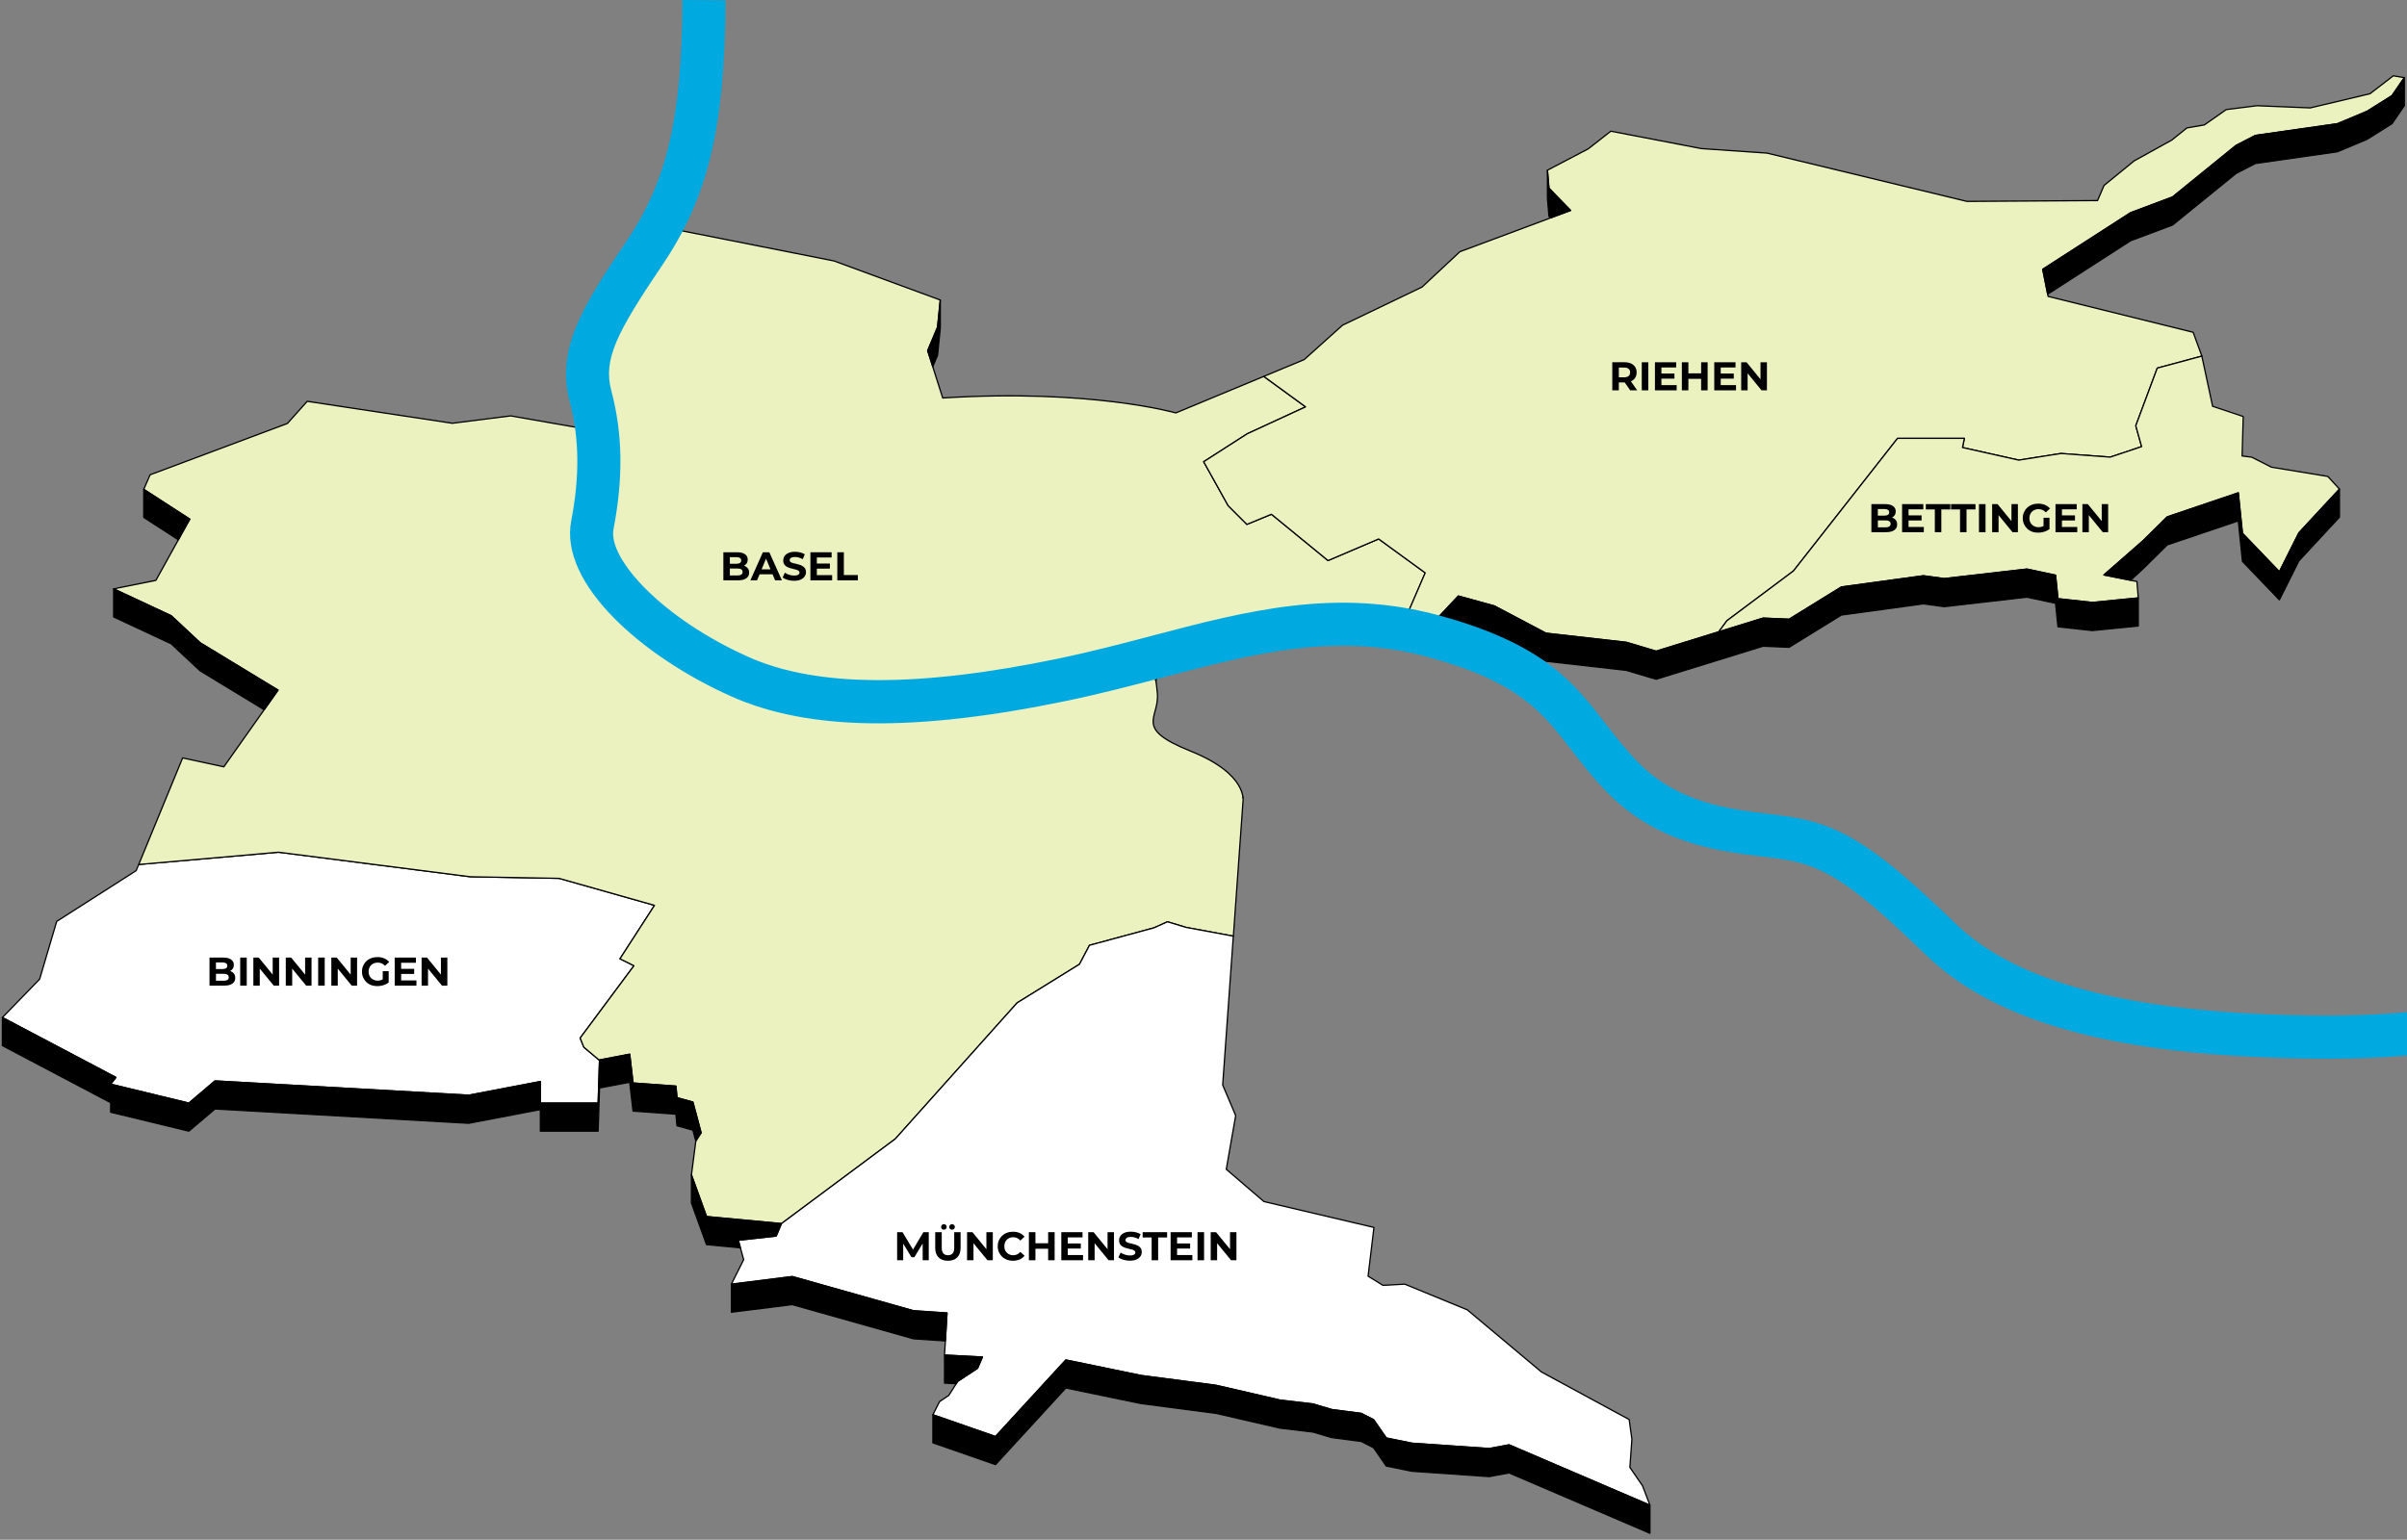 <?xml version="1.0" encoding="utf-8"?>
<!-- Generator: Adobe Illustrator 28.0.0, SVG Export Plug-In . SVG Version: 6.00 Build 0)  -->
<svg version="1.1" xmlns="http://www.w3.org/2000/svg" xmlns:xlink="http://www.w3.org/1999/xlink" x="0px" y="0px"
	 viewBox="0 0 960 614.3" style="enable-background:new 0 0 960 614.3;" xml:space="preserve">
<rect x="0" y="0" width="960" height="614.3" fill="#808080" stroke="none"/>
<style type="text/css">
	.st0{fill:#FFFFFF;stroke:#000000;stroke-width:0.5;stroke-linejoin:round;stroke-miterlimit:10;}
	.st1{fill:#EBF1BF;stroke:#000000;stroke-width:0.5;stroke-linejoin:round;stroke-miterlimit:10;}
	.st2{fill:#FFFFFF;stroke:#1D1D1B;stroke-linejoin:round;stroke-miterlimit:10;}
	.st3{stroke:#000000;stroke-width:0.5;stroke-linejoin:round;stroke-miterlimit:10;}
	.st4{fill:#00A9E0;stroke:#000000;stroke-width:0.5;stroke-linejoin:round;stroke-miterlimit:10;}
	.st5{fill:#C9E8FB;}
	.st6{fill:none;stroke:#FFFFFF;stroke-width:2.5;stroke-miterlimit:10;}
	.st7{fill:#BFE7F7;stroke:#000000;stroke-width:0.5;stroke-linejoin:round;stroke-miterlimit:10;}
	.st8{fill:#00A9E0;}
</style>
<g id="Ebene_1">
	<polygon class="st0" points="231.38,414.13 252.83,385.28 247.27,382.51 261.04,361.19 222.99,350.42 187.52,349.78 111.1,340 
		55.33,344.88 54.31,347.35 22.61,367.61 15.81,390.65 0.94,405.95 46.23,429.84 44.12,432.53 75.33,440.09 85.74,431.24 
		186.93,436.94 215.51,431.49 215.51,440.09 238.56,440.09 239.1,423.04 232.85,417.78 	"/>
	<path class="st1" d="M549.85,215.02l-20.19,8.62l-22.57-18.48l-9.79,4.04l-7.47-7.47l-9.76-17.52l17.37-11.15l23.27-10.74
		l-16.68-12.15l-35.06,14.57c0,0-33.77-9.69-92.98-5.96l-6-18.89l3.94-9.37l1.08-10.82l-42.4-15.6L270.4,91.78l-24.26,34.08
		l-9.39,20.1l-1.5,18.23l6.74,8.43l-38.31-6.7l-23.28,2.95l-57.87-8.76l-7.91,8.84l-54.76,20.48l-2.52,5.8l18.35,11.89l-13.52,24.42
		l-16.85,3.39l22.95,10.72l11.57,10.8l31.05,18.88l-21.61,30.6l-16.44-3.55l-17.51,42.52L111.1,340l76.42,9.79l35.47,0.64
		l38.05,10.77l-13.77,21.32l5.57,2.77l-21.45,28.84l1.47,3.66l6.25,5.25l0.01-0.17l12.04-2.29l1.32,11.49l17.11,1.24l0.43,4.61
		l6.34,1.76l3.27,12.27l-2.11,3.25l-1.75,13.52l6.02,16.63l29.9,2.81l0,0l45.43-33.82l48.55-54.25l24.88-15.4l3.97-7.55l25.78-6.98
		l5.34-2.41l7.36,2.23l18.91,3.51l3.83-53.64c0,0,2.21-10.91-20.81-20.15c-23.02-9.25-12.48-12.9-13.33-23.05
		c-0.41-4.8-1.02-7.71-1.55-9.44l46.5-12.25c0,0,29.51-7.55,51.88-3.75l0.23,0.03l9.79-22.69L549.85,215.02z"/>
	<polygon class="st1" points="954.55,30.24 945.24,37.4 921.4,43.05 900.18,42.18 887.91,43.72 879.18,49.84 872.22,51.04 
		866.17,55.9 851.17,64.19 839.18,73.98 836.58,80.02 784.49,80.35 704.75,61.08 678.56,59.28 642.46,52.34 633.46,59.38 
		617.18,67.91 617.78,75.08 626.4,83.96 582.26,100.42 567.17,114.52 535.46,129.74 520.16,143.47 504.04,150.17 520.72,162.32 
		497.45,173.06 480.07,184.21 489.83,201.73 497.3,209.21 507.09,205.16 529.66,223.64 549.85,215.02 568.42,228.54 558.62,251.23 
		567.82,252.47 581.64,237.78 595.99,241.73 616.59,252.61 648.62,256.24 660.53,259.78 685.48,252.07 688.77,247.63 715.28,227.8 
		756.81,174.89 783.47,174.89 782.7,178.54 805.17,183.57 821.97,180.92 841.65,182.37 854.16,178.18 851.83,169.85 860.4,146.86 
		878.18,142.07 878.16,142.01 874.71,132.57 816.86,118.25 814.71,107.44 849.75,84.86 866.49,78.58 891.82,58.01 899.55,54.02 
		932.23,49.36 944.12,44.38 954.04,38.13 958.94,30.97 	"/>
	<polygon class="st1" points="851.83,169.85 854.16,178.18 841.65,182.37 821.97,180.92 805.17,183.57 782.7,178.54 783.47,174.89 
		756.81,174.89 715.28,227.8 688.77,247.63 685.48,252.07 703.19,246.59 713.57,247.03 734.42,234.16 767.14,229.7 775.44,230.83 
		808.43,227.03 819.83,229.47 820.79,238.84 834.48,240.35 852.82,238.54 852.29,232 839.12,229.39 854.78,215.68 864.38,206.2 
		892.71,196.61 894.37,212.76 909.1,228.11 916.87,212.58 933.06,195.12 928.42,190.08 905.94,186.39 898.09,182.4 894.24,181.92 
		894.68,166.17 882.47,162.1 878.18,142.07 860.4,146.86 	"/>
	<polygon class="st0" points="465.62,367.75 460.28,370.16 434.51,377.14 430.54,384.69 405.66,400.1 357.1,454.35 311.67,488.17 
		309.57,493.13 294.46,494.82 296.61,502.54 291.7,512.33 315.98,509.29 364.29,522.92 377.71,523.83 376.71,540.61 391.82,541.39 
		389.89,545.89 381.96,551.12 378.41,556.71 374.72,559.19 372.07,564.43 397.04,573.12 425.09,542.57 455.08,548.76 485.05,552.69 
		510.5,558.57 523.64,560.12 531.12,562.34 542.91,563.88 547.84,566.41 552.9,573.7 563.11,575.78 593.98,577.91 601.88,576.43 
		658.06,600.52 655.11,592.79 650.05,585.41 650.86,574.21 649.77,566.33 614.79,547.37 585.22,522.58 560.29,512.33 551.6,512.81 
		545.64,509.15 547.98,489.7 504.1,479.38 489.08,466.5 492.84,445.08 487.65,432.87 491.89,373.49 472.98,369.98 	"/>
	<path class="st2" d="M948.2,420.92c-0.05,0-0.1,0-0.15,0C948.1,420.92,948.15,420.92,948.2,420.92z"/>
	<g>
		<polygon class="st3" points="277.51,455.24 277.51,455.21 279.62,451.95 276.35,439.69 270,437.93 269.58,433.32 252.47,432.07 
			251.15,420.58 239.11,422.87 239.1,423.04 238.56,440.09 215.51,440.09 215.51,431.49 186.93,436.94 85.74,431.24 75.33,440.09 
			44.13,432.53 46.23,429.84 0.94,405.95 0.94,405.95 0.94,417.16 44.13,439.93 44.13,443.73 75.33,451.29 85.75,442.44 
			186.93,448.15 215.51,442.69 215.51,451.29 238.56,451.29 239.11,434.07 251.15,431.78 252.47,443.28 269.58,444.52 270,449.13 
			276.35,450.89 		"/>
		<polygon class="st3" points="79.84,267.65 105.36,283.16 110.89,275.32 79.84,256.45 68.27,245.65 45.32,234.93 45.32,246.13 
			68.27,256.85 		"/>
		<polygon class="st3" points="294.46,494.82 309.57,493.13 311.67,488.17 311.67,488.17 281.78,485.35 275.76,468.73 
			275.76,479.93 281.78,496.56 295.3,497.83 		"/>
		<polygon class="st3" points="75.69,207.11 57.33,195.22 57.33,206.42 71.12,215.36 		"/>
		<polygon class="st3" points="370,139.89 372.03,146.27 373.94,141.72 375.02,130.9 375.02,119.7 373.94,130.52 		"/>
		<polygon class="st3" points="618.41,86.94 626.4,83.96 617.78,75.09 617.18,67.91 617.18,79.11 617.78,86.29 		"/>
		<path class="st3" d="M460.02,267.2c0.32,1.03,0.66,2.49,0.98,4.51c0.37-1.16,0.61-2.05,0.62-2.48l44.9-12.12
			c0,0,29.51-7.55,51.88-3.75l9.43,1.27l13.81-5.64l14.35,3.95l20.61,10.88l32.02,3.63l11.91,3.55l42.66-13.19l10.38,0.44
			l20.85-12.87l32.72-4.47l8.3,1.13l32.99-3.79l11.4,2.44l0.96,9.37l13.7,1.51l18.34-1.81l0-11.2l-18.34,1.81l-13.7-1.51l-0.96-9.37
			l-11.4-2.44l-32.99,3.79l-8.3-1.13l-32.72,4.47l-20.85,12.87l-10.38-0.44l-17.71,5.48l-24.95,7.72l-11.91-3.55l-32.02-3.63
			l-20.61-10.88l-14.35-3.95l-13.81,14.69l-9.2-1.24l-0.23-0.03c-9.62-1.63-20.54-1.17-29.89-0.11c-12.4,1.41-22,3.86-22,3.86
			L460.02,267.2"/>
		<polygon class="st3" points="909.1,228.11 894.37,212.76 892.71,196.61 864.38,206.2 854.78,215.68 839.12,229.39 849.78,231.5 
			854.78,226.89 864.38,217.4 892.71,207.81 894.37,223.97 909.1,239.32 916.87,223.78 933.06,206.32 933.06,195.12 916.87,212.58 
					"/>
		<path class="st3" d="M495.73,318.23c-0.01-0.05-0.01-0.11-0.02-0.16C495.72,318.12,495.72,318.17,495.73,318.23z"/>
		<polygon class="st3" points="954.04,38.13 944.12,44.38 932.23,49.36 899.55,54.02 891.82,58.01 866.5,78.58 849.75,84.86 
			814.71,107.44 816.69,117.37 849.75,96.06 866.5,89.78 891.82,69.21 899.55,65.23 932.23,60.56 944.12,55.58 954.04,49.33 
			958.94,42.17 958.94,30.97 		"/>
		<polygon class="st3" points="376.71,540.61 376.71,540.61 376.71,551.82 381.36,552.06 381.96,551.12 389.89,545.89 
			391.82,541.39 		"/>
		<polygon class="st3" points="377.71,523.83 364.29,522.92 315.98,509.29 291.7,512.33 291.7,523.53 315.98,520.49 364.29,534.12 
			377.05,534.99 		"/>
		<polygon class="st3" points="593.98,577.91 563.11,575.78 552.9,573.7 547.84,566.41 542.91,563.88 531.12,562.34 523.64,560.12 
			510.5,558.57 485.05,552.69 455.08,548.76 425.09,542.57 397.04,573.12 372.07,564.43 372.07,575.63 397.04,584.32 425.09,553.77 
			455.08,559.96 485.05,563.89 510.5,569.77 523.64,571.33 531.12,573.54 542.91,575.08 547.84,577.61 552.9,584.91 563.11,586.98 
			593.98,589.11 601.88,587.64 658.06,611.73 658.06,600.52 601.88,576.43 		"/>
	</g>
	<g>
		<path class="st8" d="M960,403.82c-16.01,1.52-34.02,1.74-55.44,0.87c-61.3-2.48-102.06-14.31-124.59-36.17
			c-30.21-29.32-44.55-38.8-63.91-42.28c-3.44-0.62-7.14-1.08-11.05-1.56c-15.89-1.96-35.66-4.4-51.33-20.21
			c-5.19-5.24-9.27-10.53-13.23-15.64c-12.63-16.36-24.57-31.82-66.04-43.18c-41.41-11.36-77.14-1.95-114.97,8
			c-12.03,3.17-24.46,6.43-37.39,9.12c-56.04,11.63-96.41,11.43-123.42-0.62c-34.6-15.43-56.2-39.29-53.94-51.04
			c3.94-20.56,3.66-38.11-0.87-55.22c-3.28-12.4,1.9-22.83,20.21-49.94c18.44-27.28,25.07-54.98,25.33-105.84L272.19,0
			c-0.24,47.01-6.1,72.21-22.39,96.31c-17.59,26.05-28.1,43.08-22.58,63.95c3.85,14.53,4.04,29.66,0.6,47.6
			c-4.81,25.1,28.46,54.19,63.81,69.96c30.84,13.75,73.39,14.32,133.91,1.76c13.37-2.77,26.02-6.1,38.27-9.32
			c37.08-9.76,69.1-18.19,106.05-8.05c35.93,9.85,45.22,21.88,56.98,37.12c4.27,5.53,8.69,11.25,14.62,17.24
			c19.87,20.04,43.89,23,61.43,25.17c3.67,0.45,7.14,0.88,10.12,1.42c15.55,2.79,27.37,10.9,54.99,37.7
			c26.05,25.28,69.22,38.31,135.85,41c8.58,0.35,16.64,0.53,24.28,0.53c11.5,0,22.03-0.41,31.86-1.28V403.82z"/>
	</g>
	<g>
		<path d="M297.05,225.8c-0.1-0.05-0.23-0.07-0.34-0.1c0.45-0.23,0.82-0.53,1.08-0.93c0.29-0.43,0.43-0.94,0.43-1.53
			c0-0.87-0.35-1.58-1.06-2.11c-0.71-0.53-1.77-0.8-3.18-0.8h-5.47v11.2h5.79c1.47,0,2.59-0.27,3.34-0.81
			c0.76-0.54,1.14-1.29,1.14-2.25c0-0.65-0.15-1.2-0.46-1.65C298.01,226.38,297.59,226.04,297.05,225.8z M293.67,222.28
			c0.63,0,1.11,0.11,1.45,0.32c0.34,0.21,0.5,0.54,0.5,0.99c0,0.45-0.17,0.78-0.5,1c-0.34,0.22-0.82,0.33-1.45,0.33h-2.58v-2.64
			H293.67z M295.65,229.24c-0.35,0.22-0.86,0.34-1.52,0.34h-3.04v-2.77h3.04c0.66,0,1.17,0.11,1.52,0.34s0.53,0.58,0.53,1.06
			C296.18,228.67,296,229.02,295.65,229.24z"/>
		<path d="M304.26,220.33l-4.98,11.2h2.66l1-2.4h5.19l1,2.4h2.72l-5.02-11.2H304.26z M303.75,227.16l1.78-4.27l1.78,4.27H303.75z"/>
		<path d="M320.15,225.88c-0.38-0.23-0.81-0.42-1.26-0.57c-0.46-0.15-0.92-0.27-1.39-0.38c-0.47-0.1-0.9-0.2-1.28-0.3
			c-0.38-0.1-0.69-0.24-0.93-0.42c-0.23-0.18-0.35-0.42-0.35-0.72c0-0.24,0.07-0.45,0.22-0.64c0.14-0.19,0.37-0.34,0.68-0.46
			c0.31-0.11,0.72-0.17,1.23-0.17c0.49,0,1,0.07,1.54,0.22c0.53,0.14,1.05,0.36,1.55,0.65l0.82-1.95c-0.51-0.32-1.11-0.56-1.8-0.74
			c-0.69-0.17-1.38-0.26-2.09-0.26c-1.06,0-1.93,0.16-2.63,0.47s-1.22,0.74-1.56,1.26c-0.34,0.53-0.51,1.11-0.51,1.75
			c0,0.59,0.11,1.08,0.34,1.46c0.23,0.39,0.54,0.7,0.93,0.94c0.39,0.24,0.82,0.43,1.28,0.58c0.46,0.14,0.92,0.27,1.38,0.37
			c0.46,0.1,0.88,0.21,1.27,0.32c0.39,0.11,0.7,0.26,0.94,0.43c0.23,0.18,0.35,0.41,0.35,0.71c0,0.23-0.07,0.44-0.22,0.62
			c-0.15,0.18-0.38,0.32-0.7,0.42c-0.31,0.11-0.73,0.16-1.24,0.16c-0.67,0-1.34-0.11-2-0.33c-0.66-0.22-1.23-0.5-1.7-0.84
			l-0.88,1.95c0.5,0.38,1.17,0.7,1.99,0.94s1.69,0.36,2.58,0.36c1.06,0,1.94-0.16,2.64-0.48c0.7-0.32,1.23-0.74,1.58-1.26
			c0.35-0.52,0.52-1.1,0.52-1.73c0-0.58-0.12-1.06-0.36-1.45C320.84,226.41,320.53,226.11,320.15,225.88z"/>
		<polygon points="325.79,226.86 330.99,226.86 330.99,224.83 325.79,224.83 325.79,222.41 331.68,222.41 331.68,220.33 
			323.22,220.33 323.22,231.53 331.89,231.53 331.89,229.45 325.79,229.45 		"/>
		<polygon points="336.56,220.33 333.95,220.33 333.95,231.53 342.15,231.53 342.15,229.42 336.56,229.42 		"/>
		<path d="M92.1,387.5c-0.1-0.05-0.23-0.07-0.34-0.1c0.45-0.23,0.82-0.53,1.08-0.93c0.29-0.43,0.43-0.94,0.43-1.53
			c0-0.88-0.35-1.58-1.06-2.11c-0.71-0.53-1.77-0.8-3.18-0.8h-5.47v11.2h5.79c1.47,0,2.59-0.27,3.34-0.81
			c0.76-0.54,1.14-1.29,1.14-2.25c0-0.65-0.15-1.2-0.46-1.65C93.06,388.08,92.63,387.74,92.1,387.5z M88.71,383.98
			c0.63,0,1.11,0.11,1.45,0.32c0.34,0.21,0.5,0.54,0.5,0.99c0,0.45-0.17,0.78-0.5,1c-0.34,0.22-0.82,0.33-1.45,0.33h-2.58v-2.64
			H88.71z M90.7,390.94c-0.35,0.22-0.86,0.34-1.52,0.34h-3.04v-2.77h3.04c0.66,0,1.17,0.11,1.52,0.34c0.35,0.22,0.53,0.58,0.53,1.06
			C91.22,390.37,91.05,390.72,90.7,390.94z"/>
		<rect x="95.8" y="382.03" width="2.61" height="11.2"/>
		<polygon points="108.76,388.83 103.19,382.03 101.05,382.03 101.05,393.23 103.61,393.23 103.61,386.44 109.18,393.23 
			111.32,393.23 111.32,382.03 108.76,382.03 		"/>
		<polygon points="121.69,388.83 116.12,382.03 113.98,382.03 113.98,393.23 116.54,393.23 116.54,386.44 122.1,393.23 
			124.25,393.23 124.25,382.03 121.69,382.03 		"/>
		<rect x="126.9" y="382.03" width="2.61" height="11.2"/>
		<polygon points="139.86,388.83 134.3,382.03 132.15,382.03 132.15,393.23 134.71,393.23 134.71,386.44 140.28,393.23 
			142.42,393.23 142.42,382.03 139.86,382.03 		"/>
		<path d="M148.02,385.04c0.33-0.32,0.71-0.57,1.16-0.74c0.45-0.18,0.94-0.26,1.47-0.26c0.58,0,1.1,0.1,1.58,0.31
			s0.93,0.53,1.34,0.97l1.65-1.54c-0.54-0.63-1.21-1.11-2.01-1.44c-0.79-0.33-1.69-0.5-2.68-0.5c-0.9,0-1.72,0.14-2.46,0.42
			c-0.75,0.28-1.4,0.68-1.95,1.21c-0.55,0.52-0.98,1.14-1.29,1.84c-0.3,0.7-0.46,1.48-0.46,2.32c0,0.84,0.15,1.62,0.46,2.32
			c0.3,0.7,0.73,1.32,1.27,1.84s1.19,0.93,1.94,1.21c0.75,0.28,1.56,0.42,2.45,0.42c0.8,0,1.6-0.12,2.4-0.36
			c0.8-0.24,1.51-0.59,2.13-1.06v-4.54h-2.37v3.27c-0.17,0.09-0.34,0.18-0.52,0.25c-0.49,0.17-0.98,0.26-1.5,0.26
			c-0.53,0-1.02-0.09-1.46-0.27c-0.44-0.18-0.83-0.43-1.15-0.75c-0.33-0.32-0.58-0.7-0.75-1.14c-0.18-0.44-0.26-0.92-0.26-1.43
			c0-0.53,0.09-1.02,0.26-1.46C147.44,385.74,147.69,385.36,148.02,385.04z"/>
		<polygon points="159.99,388.56 165.19,388.56 165.19,386.53 159.99,386.53 159.99,384.11 165.88,384.11 165.88,382.03 
			157.42,382.03 157.42,393.23 166.09,393.23 166.09,391.15 159.99,391.15 		"/>
		<polygon points="175.86,388.83 170.3,382.03 168.15,382.03 168.15,393.23 170.71,393.23 170.71,386.44 176.28,393.23 
			178.42,393.23 178.42,382.03 175.86,382.03 		"/>
		<polygon points="364.15,498.54 359.96,491.59 357.81,491.59 357.81,502.79 360.23,502.79 360.23,496.18 363.53,501.59 
			364.68,501.59 367.98,496.11 368.01,502.79 370.42,502.79 370.42,491.59 368.26,491.59 		"/>
		<path d="M376.45,490.6c0.31,0,0.57-0.1,0.79-0.3c0.22-0.2,0.33-0.47,0.33-0.8c0-0.32-0.11-0.58-0.33-0.79s-0.48-0.31-0.79-0.31
			c-0.31,0-0.57,0.1-0.78,0.31s-0.32,0.47-0.32,0.79c0,0.33,0.11,0.6,0.32,0.8C375.88,490.5,376.14,490.6,376.45,490.6z"/>
		<path d="M379.72,490.6c0.3,0,0.56-0.1,0.78-0.3c0.22-0.2,0.33-0.47,0.33-0.8c0-0.32-0.11-0.58-0.33-0.79
			c-0.22-0.21-0.48-0.31-0.78-0.31c-0.32,0-0.59,0.1-0.8,0.31s-0.32,0.47-0.32,0.79c0,0.33,0.11,0.6,0.32,0.8
			C379.13,490.5,379.4,490.6,379.72,490.6z"/>
		<path d="M380.58,497.78c0,1.06-0.22,1.82-0.66,2.3c-0.44,0.47-1.05,0.71-1.84,0.71c-0.78,0-1.39-0.24-1.82-0.71
			c-0.44-0.47-0.66-1.24-0.66-2.3v-6.19H373v6.26c0,1.65,0.45,2.92,1.34,3.81s2.14,1.33,3.73,1.33c1.58,0,2.82-0.44,3.71-1.33
			s1.34-2.15,1.34-3.81v-6.26h-2.54V497.78z"/>
		<polygon points="393.41,498.39 387.85,491.59 385.7,491.59 385.7,502.79 388.26,502.79 388.26,496 393.83,502.79 395.97,502.79 
			395.97,491.59 393.41,491.59 		"/>
		<path d="M401.56,494.6c0.32-0.32,0.7-0.57,1.14-0.74c0.44-0.18,0.92-0.26,1.44-0.26c0.55,0,1.07,0.11,1.54,0.34
			c0.47,0.22,0.9,0.55,1.27,0.99l1.68-1.54c-0.53-0.65-1.19-1.14-1.98-1.48c-0.79-0.34-1.67-0.5-2.64-0.5
			c-0.86,0-1.67,0.14-2.41,0.42c-0.74,0.28-1.39,0.69-1.94,1.21s-0.98,1.14-1.28,1.84c-0.3,0.7-0.46,1.48-0.46,2.32
			s0.15,1.62,0.46,2.32c0.3,0.7,0.73,1.32,1.27,1.84s1.19,0.92,1.93,1.21c0.74,0.28,1.54,0.42,2.41,0.42c0.98,0,1.87-0.17,2.66-0.51
			c0.79-0.34,1.45-0.84,1.98-1.49l-1.68-1.54c-0.37,0.44-0.8,0.77-1.27,1s-0.99,0.34-1.54,0.34c-0.52,0-1-0.09-1.44-0.26
			c-0.44-0.18-0.82-0.42-1.14-0.74c-0.32-0.32-0.57-0.7-0.74-1.14c-0.18-0.44-0.26-0.92-0.26-1.46s0.09-1.02,0.26-1.46
			C400.99,495.3,401.24,494.92,401.56,494.6z"/>
		<polygon points="418.04,496.01 412.97,496.01 412.97,491.59 410.36,491.59 410.36,502.79 412.97,502.79 412.97,498.2 
			418.04,498.2 418.04,502.79 420.63,502.79 420.63,491.59 418.04,491.59 		"/>
		<polygon points="425.86,498.12 431.06,498.12 431.06,496.09 425.86,496.09 425.86,493.67 431.75,493.67 431.75,491.59 
			423.29,491.59 423.29,502.79 431.96,502.79 431.96,500.71 425.86,500.71 		"/>
		<polygon points="441.73,498.39 436.17,491.59 434.02,491.59 434.02,502.79 436.58,502.79 436.58,496 442.15,502.79 444.29,502.79 
			444.29,491.59 441.73,491.59 		"/>
		<path d="M454.08,497.13c-0.38-0.23-0.81-0.42-1.26-0.57c-0.46-0.15-0.92-0.27-1.39-0.38c-0.47-0.1-0.9-0.2-1.28-0.3
			c-0.38-0.1-0.69-0.24-0.93-0.42c-0.23-0.18-0.35-0.42-0.35-0.72c0-0.23,0.07-0.45,0.22-0.64c0.14-0.19,0.37-0.34,0.68-0.46
			c0.31-0.11,0.72-0.17,1.23-0.17c0.49,0,1,0.07,1.54,0.22c0.53,0.14,1.05,0.36,1.55,0.65l0.82-1.95c-0.51-0.32-1.11-0.57-1.8-0.74
			s-1.38-0.26-2.09-0.26c-1.06,0-1.93,0.16-2.63,0.47s-1.22,0.74-1.56,1.26c-0.34,0.53-0.51,1.11-0.51,1.75
			c0,0.59,0.11,1.07,0.34,1.46c0.23,0.39,0.54,0.7,0.93,0.94c0.39,0.24,0.82,0.43,1.28,0.58c0.46,0.14,0.92,0.27,1.38,0.37
			c0.46,0.1,0.88,0.21,1.27,0.32c0.39,0.11,0.7,0.26,0.94,0.43c0.23,0.18,0.35,0.41,0.35,0.71c0,0.24-0.07,0.44-0.22,0.62
			s-0.38,0.32-0.7,0.42c-0.31,0.11-0.73,0.16-1.24,0.16c-0.67,0-1.34-0.11-2-0.33c-0.66-0.22-1.23-0.5-1.7-0.84l-0.88,1.95
			c0.5,0.38,1.17,0.7,1.99,0.94s1.69,0.36,2.58,0.36c1.06,0,1.94-0.16,2.64-0.48c0.7-0.32,1.23-0.74,1.58-1.26
			c0.35-0.52,0.52-1.1,0.52-1.73c0-0.58-0.12-1.06-0.36-1.45C454.78,497.67,454.47,497.36,454.08,497.13z"/>
		<polygon points="455.73,493.7 459.32,493.7 459.32,502.79 461.91,502.79 461.91,493.7 465.49,493.7 465.49,491.59 455.73,491.59 
					"/>
		<polygon points="469.46,498.12 474.66,498.12 474.66,496.09 469.46,496.09 469.46,493.67 475.35,493.67 475.35,491.59 
			466.88,491.59 466.88,502.79 475.56,502.79 475.56,500.71 469.46,500.71 		"/>
		<rect x="477.62" y="491.59" width="2.61" height="11.2"/>
		<polygon points="490.58,498.39 485.01,491.59 482.87,491.59 482.87,502.79 485.43,502.79 485.43,496 491,502.79 493.14,502.79 
			493.14,491.59 490.58,491.59 		"/>
		<path d="M650.48,152.12c0.73-0.31,1.29-0.77,1.68-1.38c0.39-0.6,0.59-1.33,0.59-2.17c0-0.83-0.2-1.55-0.59-2.16
			c-0.4-0.61-0.96-1.08-1.68-1.4s-1.59-0.49-2.59-0.49h-4.85v11.2h2.61v-3.14h2.24c0.04,0,0.07,0,0.11,0l2.18,3.14h2.78l-2.5-3.6
			C650.47,152.13,650.48,152.13,650.48,152.12z M649.54,147.15c0.41,0.34,0.61,0.81,0.61,1.43c0,0.62-0.2,1.1-0.61,1.44
			c-0.41,0.34-1,0.51-1.79,0.51h-2.1v-3.89h2.1C648.54,146.64,649.13,146.81,649.54,147.15z"/>
		<rect x="654.8" y="144.53" width="2.61" height="11.2"/>
		<polygon points="662.63,151.06 667.83,151.06 667.83,149.03 662.63,149.03 662.63,146.61 668.52,146.61 668.52,144.53 
			660.05,144.53 660.05,155.73 668.72,155.73 668.72,153.65 662.63,153.65 		"/>
		<polygon points="678.47,148.95 673.39,148.95 673.39,144.53 670.79,144.53 670.79,155.73 673.39,155.73 673.39,151.14 
			678.47,151.14 678.47,155.73 681.06,155.73 681.06,144.53 678.47,144.53 		"/>
		<polygon points="686.29,151.06 691.49,151.06 691.49,149.03 686.29,149.03 686.29,146.61 692.18,146.61 692.18,144.53 
			683.71,144.53 683.71,155.73 692.39,155.73 692.39,153.65 686.29,153.65 		"/>
		<polygon points="702.16,151.33 696.59,144.53 694.45,144.53 694.45,155.73 697.01,155.73 697.01,148.94 702.58,155.73 
			704.72,155.73 704.72,144.53 702.16,144.53 		"/>
		<path d="M754.92,206.59c-0.1-0.05-0.23-0.07-0.34-0.1c0.45-0.23,0.82-0.53,1.08-0.93c0.29-0.43,0.43-0.94,0.43-1.53
			c0-0.88-0.36-1.58-1.06-2.11s-1.77-0.8-3.18-0.8h-5.47v11.2h5.79c1.47,0,2.59-0.27,3.34-0.81c0.76-0.54,1.14-1.29,1.14-2.25
			c0-0.65-0.15-1.2-0.46-1.65S755.46,206.83,754.92,206.59z M751.53,203.08c0.63,0,1.11,0.11,1.45,0.32c0.34,0.21,0.5,0.54,0.5,0.99
			c0,0.45-0.17,0.78-0.5,1c-0.34,0.22-0.82,0.33-1.45,0.33h-2.58v-2.64H751.53z M753.52,210.04c-0.35,0.22-0.86,0.34-1.52,0.34
			h-3.04v-2.77H752c0.66,0,1.17,0.11,1.52,0.34c0.35,0.22,0.53,0.58,0.53,1.06C754.05,209.46,753.87,209.81,753.52,210.04z"/>
		<polygon points="761.2,207.65 766.4,207.65 766.4,205.62 761.2,205.62 761.2,203.2 767.09,203.2 767.09,201.12 758.62,201.12 
			758.62,212.32 767.29,212.32 767.29,210.24 761.2,210.24 		"/>
		<polygon points="768.09,203.24 771.68,203.24 771.68,212.32 774.27,212.32 774.27,203.24 777.85,203.24 777.85,201.12 
			768.09,201.12 		"/>
		<polygon points="778.14,203.24 781.73,203.24 781.73,212.32 784.32,212.32 784.32,203.24 787.9,203.24 787.9,201.12 
			778.14,201.12 		"/>
		<rect x="789.29" y="201.12" width="2.61" height="11.2"/>
		<polygon points="802.25,207.92 796.69,201.12 794.54,201.12 794.54,212.32 797.1,212.32 797.1,205.53 802.67,212.32 
			804.81,212.32 804.81,201.12 802.25,201.12 		"/>
		<path d="M810.41,204.13c0.33-0.32,0.71-0.57,1.16-0.74c0.45-0.18,0.94-0.26,1.47-0.26c0.58,0,1.1,0.1,1.58,0.31
			c0.48,0.21,0.93,0.53,1.34,0.97l1.65-1.54c-0.54-0.63-1.21-1.11-2.01-1.44c-0.79-0.33-1.69-0.5-2.68-0.5
			c-0.9,0-1.72,0.14-2.46,0.42c-0.75,0.28-1.4,0.68-1.95,1.21c-0.55,0.52-0.98,1.14-1.29,1.84s-0.46,1.48-0.46,2.32
			c0,0.84,0.15,1.62,0.46,2.32s0.73,1.32,1.27,1.84s1.19,0.93,1.94,1.21s1.56,0.42,2.45,0.42c0.8,0,1.6-0.12,2.4-0.36
			c0.8-0.24,1.51-0.59,2.13-1.06v-4.54h-2.37v3.27c-0.17,0.09-0.34,0.18-0.52,0.25c-0.49,0.17-0.98,0.26-1.5,0.26
			c-0.53,0-1.02-0.09-1.46-0.27c-0.44-0.18-0.83-0.43-1.15-0.75c-0.33-0.32-0.58-0.7-0.75-1.14c-0.18-0.44-0.26-0.92-0.26-1.43
			c0-0.53,0.09-1.02,0.26-1.46C809.83,204.83,810.08,204.45,810.41,204.13z"/>
		<polygon points="822.38,207.65 827.58,207.65 827.58,205.62 822.38,205.62 822.38,203.2 828.27,203.2 828.27,201.12 
			819.81,201.12 819.81,212.32 828.48,212.32 828.48,210.24 822.38,210.24 		"/>
		<polygon points="838.25,201.12 838.25,207.92 832.69,201.12 830.54,201.12 830.54,212.32 833.1,212.32 833.1,205.53 
			838.67,212.32 840.81,212.32 840.81,201.12 		"/>
	</g>
</g>
<g id="Ebene_2">
</g>
</svg>

